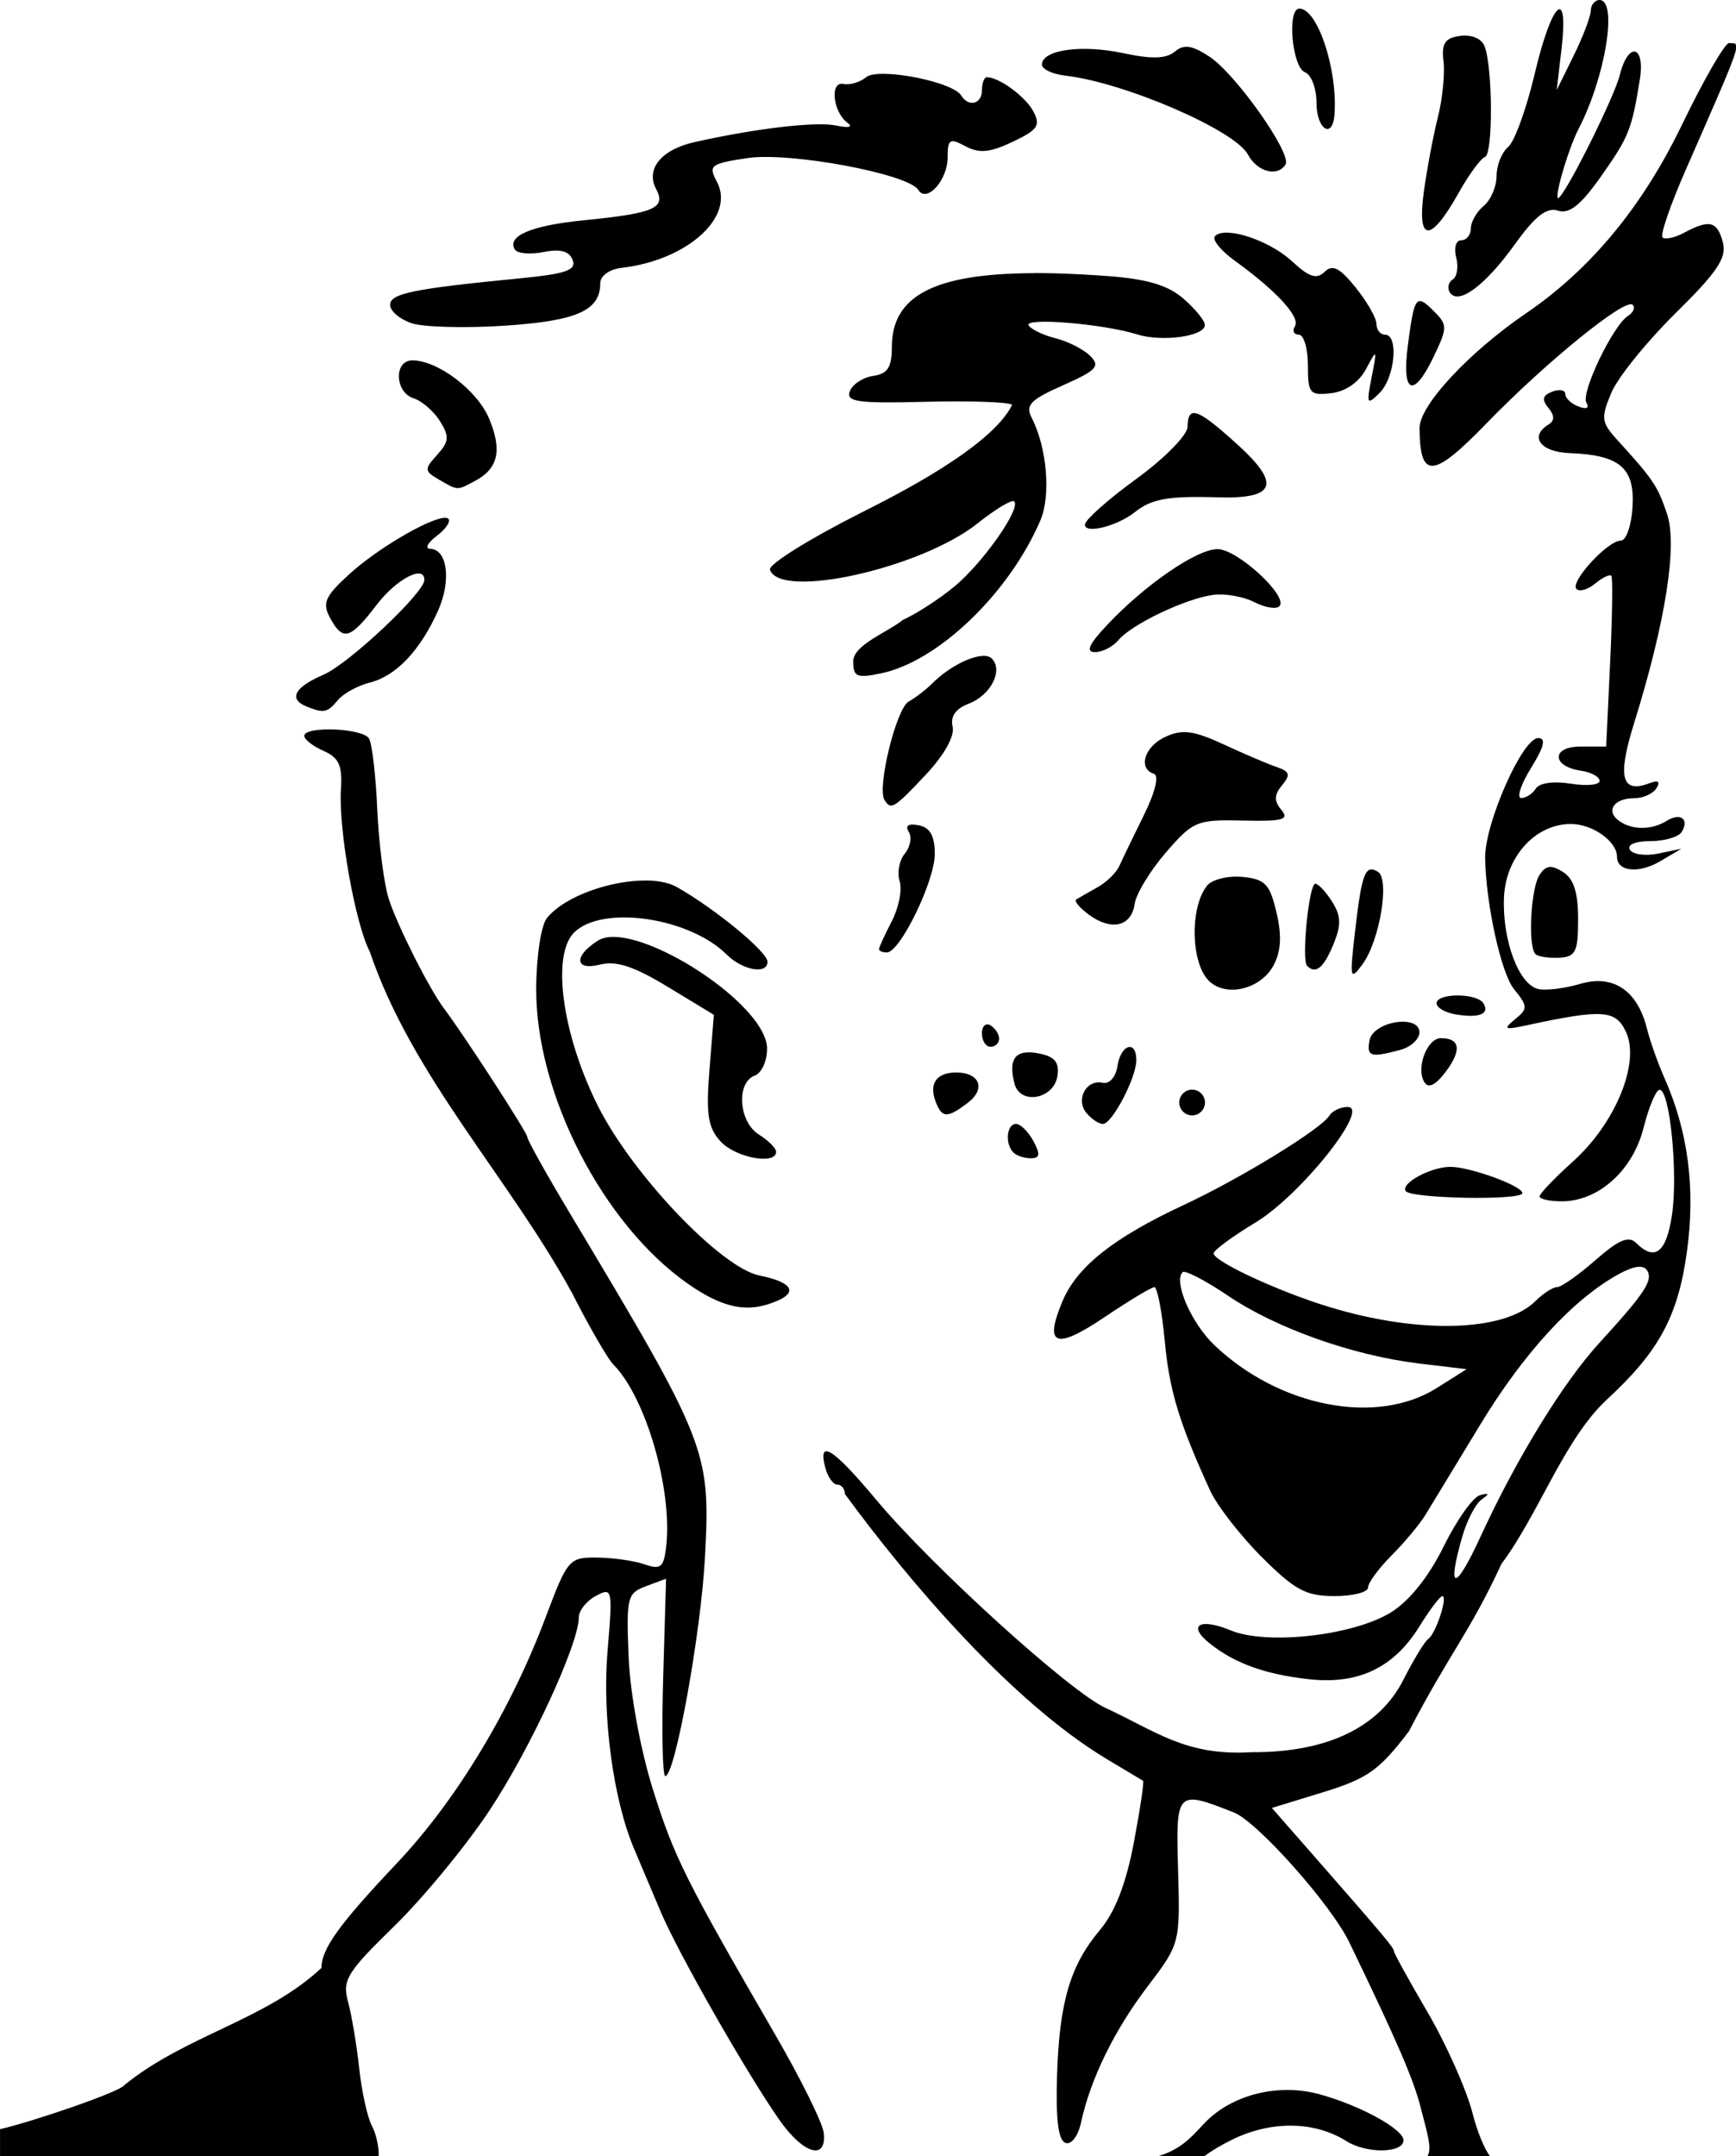 <?xml version="1.0" encoding="UTF-8" standalone="no"?>
<!-- Created with Inkscape (http://www.inkscape.org/) -->

<svg
   width="53.547mm"
   height="66.486mm"
   viewBox="0 0 53.547 66.486"
   version="1.1"
   id="svg5"
   xml:space="preserve"
   inkscape:version="1.2 (dc2aedaf03, 2022-05-15)"
   sodipodi:docname="Happy cartoon boy.svg"
   xmlns:inkscape="http://www.inkscape.org/namespaces/inkscape"
   xmlns:sodipodi="http://sodipodi.sourceforge.net/DTD/sodipodi-0.dtd"
   xmlns="http://www.w3.org/2000/svg"
   xmlns:svg="http://www.w3.org/2000/svg"
   xmlns:rdf="http://www.w3.org/1999/02/22-rdf-syntax-ns#"
   xmlns:cc="http://creativecommons.org/ns#"
   xmlns:dc="http://purl.org/dc/elements/1.1/"><title
     id="title408">Happy cartoon boy</title><sodipodi:namedview
     id="namedview7"
     pagecolor="#ffffff"
     bordercolor="#666666"
     borderopacity="1.0"
     inkscape:showpageshadow="2"
     inkscape:pageopacity="0.0"
     inkscape:pagecheckerboard="0"
     inkscape:deskcolor="#d1d1d1"
     inkscape:document-units="mm"
     showgrid="false"
     inkscape:zoom="0.71999537"
     inkscape:cx="397.91923"
     inkscape:cy="123.61191"
     inkscape:window-width="1920"
     inkscape:window-height="991"
     inkscape:window-x="-9"
     inkscape:window-y="-9"
     inkscape:window-maximized="1"
     inkscape:current-layer="layer1" /><defs
     id="defs2" /><g
     inkscape:label="Lager 1"
     inkscape:groupmode="layer"
     id="layer1"
     transform="translate(-39.655,-96.147)"><path
       id="path125"
       style="fill:#000000;stroke-width:0.265"
       d="m 88.993,96.147 c -0.146,0 -0.268,0.149 -0.271,0.331 -0.004,0.182 -0.242,0.807 -0.529,1.389 l -0.522,1.058 0.148,-1.257 c 0.231,-1.959 -0.296,-1.489 -0.819,0.728 -0.257,1.092 -0.628,2.118 -0.825,2.282 -0.196,0.163 -0.358,0.565 -0.358,0.893 0,0.328 -0.179,0.745 -0.397,0.926 -0.218,0.181 -0.397,0.494 -0.397,0.694 0,0.2 -0.133,0.364 -0.295,0.364 -0.165,0 -0.234,0.234 -0.157,0.529 0.076,0.291 0.028,0.597 -0.106,0.68 -0.134,0.083 -0.175,0.262 -0.091,0.398 0.255,0.412 1.088,-0.202 2.004,-1.478 0.628,-0.874 0.984,-1.152 1.333,-1.041 0.351,0.111 0.701,-0.168 1.327,-1.055 0.86,-1.22 0.951,-1.448 1.198,-2.993 0.17,-1.062 -0.361,-1.175 -0.619,-0.132 -0.159,0.643 -1.533,3.422 -1.864,3.77 -0.226,0.238 0.246,-1.44 0.596,-2.116 0.827,-1.598 1.212,-3.969 0.644,-3.969 z m -9.259,0.265 c -0.387,0 -0.226,1.811 0.174,1.964 0.195,0.075 0.354,0.497 0.354,0.938 0,0.838 0.507,1.146 0.558,0.339 0.089,-1.399 -0.529,-3.241 -1.086,-3.241 z m 5.09,0.831 c -0.042,7.23e-4 -0.085,0.004 -0.129,0.01 -0.475,0.067 -0.58,0.229 -0.514,0.791 0.045,0.388 -0.034,1.162 -0.175,1.72 -0.141,0.558 -0.336,1.592 -0.433,2.3 -0.216,1.57 0.205,1.582 1.074,0.031 0.317,-0.567 0.683,-1.065 0.812,-1.108 0.252,-0.084 0.242,-2.752 -0.013,-3.416 -0.068,-0.176 -0.259,-0.294 -0.498,-0.321 -0.04,-0.004 -0.081,-0.006 -0.123,-0.006 z m 8.167,0.227 c -0.13,0 -0.788,1.142 -1.462,2.537 -1.215,2.514 -2.806,4.438 -4.797,5.797 -1.778,1.214 -3.295,2.846 -3.291,3.542 0.009,1.588 0.414,1.561 2.059,-0.137 1.833,-1.891 4.291,-3.886 4.513,-3.664 0.086,0.086 0.023,0.238 -0.138,0.34 -0.468,0.293 -1.471,2.386 -1.286,2.685 0.099,0.161 6.15e-4,0.207 -0.243,0.114 -0.226,-0.087 -0.41,-0.26 -0.41,-0.386 0,-0.125 -0.182,-0.159 -0.404,-0.073 -0.297,0.114 -0.329,0.245 -0.119,0.498 0.197,0.238 0.199,0.395 0.007,0.514 -0.603,0.373 -0.252,0.849 0.651,0.883 1.546,0.058 2.011,0.454 1.94,1.653 -0.034,0.574 -0.196,1.044 -0.36,1.044 -0.408,0 -1.582,1.279 -1.369,1.492 0.094,0.094 0.355,0.018 0.58,-0.169 0.225,-0.187 0.448,-0.293 0.495,-0.236 0.047,0.057 0.029,1.265 -0.038,2.684 l -0.122,2.58 h -0.784 c -0.911,0 -0.904,0.611 0.008,0.746 0.316,0.046 0.574,0.188 0.574,0.314 0,0.126 -0.401,0.164 -0.892,0.085 -0.522,-0.085 -0.968,-0.023 -1.074,0.149 -0.1,0.162 -0.303,0.294 -0.452,0.294 -0.149,0 -0.013,-0.417 0.302,-0.926 0.408,-0.659 0.471,-0.925 0.22,-0.923 -0.489,0.004 -1.651,2.637 -1.635,3.702 0.022,1.409 0.492,3.548 0.888,4.037 0.432,0.534 0.435,0.605 0.034,0.933 -0.378,0.31 -0.332,0.334 0.36,0.185 2.352,-0.507 2.751,-0.479 3.068,0.217 0.432,0.949 -0.335,2.811 -1.642,3.984 -0.566,0.508 -1.029,0.992 -1.029,1.075 0,0.083 0.309,0.152 0.687,0.152 1.131,0 2.19,-0.953 2.521,-2.268 0.162,-0.645 0.385,-1.171 0.494,-1.171 0.318,0 0.573,2.585 0.382,3.861 -0.174,1.162 -0.53,1.438 -1.106,0.861 -0.229,-0.229 -0.538,-0.098 -1.253,0.529 -0.522,0.458 -1.055,0.834 -1.185,0.834 -0.13,0 -0.428,0.192 -0.664,0.427 -0.951,0.951 -3.587,1.028 -6.358,0.187 -1.553,-0.471 -3.572,-1.407 -3.572,-1.655 0,-0.095 0.581,-0.523 1.291,-0.951 1.391,-0.839 3.564,-3.564 2.841,-3.564 -0.218,0 -0.471,0.12 -0.562,0.268 -0.257,0.416 -2.74,1.938 -4.496,2.757 -2.171,1.012 -3.293,1.905 -3.74,2.975 -0.571,1.366 -0.209,1.499 1.304,0.48 0.754,-0.508 1.445,-0.923 1.535,-0.923 0.09,0 0.233,0.744 0.319,1.654 0.145,1.542 0.44,2.515 1.398,4.614 0.212,0.464 0.928,1.387 1.592,2.051 1.022,1.022 1.365,1.207 2.244,1.207 0.571,0 1.037,-0.118 1.037,-0.263 0,-0.144 0.327,-0.591 0.728,-0.992 0.4,-0.402 0.872,-0.968 1.049,-1.259 0.176,-0.291 0.936,-1.541 1.687,-2.778 1.344,-2.212 2.857,-3.858 4.261,-4.632 0.472,-0.26 0.77,-0.3 0.883,-0.118 0.19,0.307 -0.066,0.695 -1.475,2.237 -1.122,1.227 -2.552,3.558 -3.665,5.976 -0.782,1.699 -1.049,1.696 -0.561,-0.006 0.143,-0.498 0.411,-1.013 0.595,-1.143 0.254,-0.18 0.241,-0.212 -0.054,-0.131 -0.214,0.058 -0.717,0.77 -1.117,1.582 -0.461,0.935 -1.057,1.679 -1.627,2.031 -1.155,0.714 -3.825,1.015 -4.934,0.556 -0.972,-0.403 -1.359,-0.158 -0.644,0.408 0.774,0.612 1.706,0.946 3.053,1.096 1.524,0.169 2.618,-0.355 3.407,-1.63 0.317,-0.513 0.634,-0.932 0.705,-0.932 0.181,0 -0.202,1.163 -0.437,1.323 -0.106,0.073 -0.449,0.636 -0.761,1.251 -0.751,1.481 -2.366,2.251 -4.693,2.238 -2.027,0.124 -2.945,-0.651 -4.495,-1.364 -1.1,-0.5 -5.363,-4.369 -7.079,-6.424 -1.324,-1.586 -1.804,-1.889 -1.569,-0.992 0.076,0.291 0.244,0.529 0.372,0.529 0.129,0 0.234,0.13 0.234,0.288 2.024,2.762 5.158,6.416 8.07,8.17 0.582,0.346 1.089,0.649 1.127,0.674 0.038,0.024 -0.091,0.884 -0.285,1.912 -0.237,1.254 -0.578,2.135 -1.038,2.681 -0.928,1.103 -1.26,2.231 -1.331,4.526 -0.041,1.327 0.041,1.971 0.261,2.048 0.182,0.064 0.39,-0.211 0.482,-0.635 0.289,-1.337 1.023,-2.837 2.049,-4.186 1,-1.315 1.006,-1.336 0.943,-3.572 -0.07,-2.481 -0.057,-2.494 1.716,-1.799 0.726,0.285 3.001,2.84 3.563,4.003 1.476,3.054 1.985,4.232 2.206,5.107 0.199,0.791 0.357,1.238 0.206,1.496 h 1.932 c -0.173,-0.223 -0.393,-0.751 -0.542,-1.333 -0.186,-0.725 -0.807,-2.12 -1.381,-3.102 -0.574,-0.982 -1.043,-1.832 -1.043,-1.89 0,-0.107 -0.285,-0.446 -2.51,-2.987 l -1.254,-1.431 1.585,-0.486 c 1.365,-0.419 1.731,-0.679 2.641,-1.876 1.243,-2.392 1.858,-3.012 2.857,-5.166 1.16,-1.556 1.929,-3.836 3.248,-5.064 1.599,-1.47 2.194,-2.564 2.468,-4.539 0.273,-1.969 0.044,-3.729 -0.702,-5.406 -0.194,-0.437 -0.433,-1.112 -0.53,-1.502 -0.291,-1.169 -1.043,-1.673 -2.05,-1.374 -0.471,0.14 -1.054,0.213 -1.294,0.162 -0.599,-0.127 -1.111,-1.474 -1.065,-2.801 0.044,-1.271 0.963,-2.29 2.065,-2.29 0.669,0 1.422,0.536 1.422,1.011 0,0.459 0.674,0.527 1.336,0.136 l 0.649,-0.383 -0.712,0.148 c -0.391,0.082 -0.785,0.029 -0.875,-0.117 -0.096,-0.155 0.166,-0.266 0.629,-0.266 0.437,0 0.872,-0.127 0.968,-0.282 0.244,-0.394 -0.038,-0.608 -0.456,-0.347 -0.464,0.29 -1.068,0.294 -1.47,0.008 -0.43,-0.305 -0.169,-0.702 0.46,-0.702 0.274,0 0.584,-0.139 0.689,-0.31 0.125,-0.202 0.053,-0.257 -0.207,-0.157 -0.87,0.334 -1.006,-0.169 -0.49,-1.826 0.978,-3.141 1.351,-5.505 1.022,-6.476 -0.294,-0.869 -0.421,-1.056 -1.534,-2.28 -0.495,-0.544 -0.511,-0.675 -0.183,-1.455 0.198,-0.472 1.089,-1.574 1.978,-2.45 1.289,-1.27 1.586,-1.713 1.463,-2.183 -0.173,-0.66 -0.412,-0.721 -1.191,-0.304 -0.294,0.157 -0.597,0.224 -0.672,0.148 -0.076,-0.076 0.244,-1.008 0.711,-2.072 1.776,-4.05 1.731,-3.919 1.354,-3.919 z m -16.781,0.122 c -0.113,0.01 -0.214,0.06 -0.321,0.149 -0.265,0.22 -0.712,0.233 -1.589,0.045 -1.277,-0.272 -2.486,-0.106 -2.508,0.345 -0.007,0.146 0.318,0.302 0.723,0.349 1.827,0.21 5.229,1.679 5.632,2.432 0.287,0.537 0.916,0.703 1.161,0.306 0.203,-0.328 -1.539,-2.794 -2.347,-3.324 -0.271,-0.178 -0.468,-0.275 -0.633,-0.299 -0.041,-0.006 -0.08,-0.007 -0.118,-0.004 z m -9.26,0.832 c -0.271,-0.004 -0.484,0.026 -0.578,0.103 -0.188,0.156 -0.504,0.25 -0.701,0.209 -0.431,-0.091 -0.325,0.873 0.131,1.203 0.177,0.128 0.029,0.161 -0.357,0.079 -0.613,-0.131 -2.476,0.088 -4.366,0.511 -1.026,0.23 -1.517,0.83 -1.185,1.45 0.313,0.585 -0.058,0.745 -2.232,0.961 -1.621,0.161 -2.383,0.485 -2.125,0.903 0.077,0.124 0.475,0.158 0.885,0.076 0.519,-0.104 0.791,-0.03 0.896,0.244 0.121,0.315 -0.202,0.428 -1.615,0.566 -3.303,0.322 -4.015,0.467 -4.015,0.82 0,0.19 0.299,0.444 0.665,0.566 0.366,0.122 1.66,0.156 2.876,0.075 2.224,-0.148 2.941,-0.467 2.941,-1.311 0,-0.227 0.284,-0.429 0.661,-0.473 2.026,-0.233 3.513,-1.576 2.937,-2.653 -0.271,-0.507 -0.204,-0.559 0.946,-0.732 1.301,-0.195 4.961,0.487 5.266,0.982 0.258,0.418 0.905,-0.299 0.905,-1.003 0,-0.564 0.063,-0.604 0.549,-0.344 0.426,0.228 0.754,0.197 1.458,-0.136 0.775,-0.368 0.868,-0.505 0.635,-0.94 -0.246,-0.46 -1.053,-1.051 -1.434,-1.051 -0.082,0 -0.149,0.179 -0.149,0.397 0,0.432 -0.411,0.538 -0.642,0.165 -0.201,-0.325 -1.538,-0.653 -2.351,-0.666 z m 10.586,4.896 c -0.182,-0.006 -0.325,0.027 -0.403,0.109 -0.099,0.104 0.172,0.442 0.602,0.753 1.285,0.928 2.036,1.743 1.863,2.022 -0.089,0.144 -0.036,0.263 0.118,0.263 0.154,0 0.281,0.425 0.281,0.944 0,0.872 0.055,0.937 0.721,0.86 0.445,-0.052 0.856,-0.337 1.073,-0.745 0.34,-0.638 0.346,-0.629 0.173,0.25 -0.166,0.84 -0.147,0.878 0.249,0.482 0.469,-0.469 0.59,-1.79 0.165,-1.79 -0.146,0 -0.265,-0.149 -0.266,-0.331 -7.22e-4,-0.182 -0.29,-0.688 -0.642,-1.124 -0.493,-0.611 -0.713,-0.722 -0.958,-0.483 -0.244,0.239 -0.475,0.165 -0.999,-0.321 -0.533,-0.494 -1.431,-0.868 -1.977,-0.886 z m -5.987,1.251 c -3.093,0.008 -4.385,0.71 -4.385,2.273 0,0.632 -0.128,0.831 -0.573,0.894 -0.315,0.045 -0.64,0.257 -0.723,0.472 -0.127,0.33 0.237,0.381 2.349,0.327 1.374,-0.035 2.57,0.008 2.657,0.095 -0.647,1.322 -3.68,2.832 -4.659,3.327 -1.598,0.805 -2.863,1.595 -2.811,1.755 0.305,0.93 4.657,-0.039 6.402,-1.426 0.556,-0.442 1.065,-0.748 1.132,-0.681 0.216,0.216 -0.963,1.896 -1.839,2.622 -0.468,0.387 -1.184,0.852 -1.592,1.032 -0.45,0.372 -1.525,0.762 -1.535,1.278 0,0.481 0.108,0.528 0.86,0.372 1.759,-0.365 3.951,-2.47 4.915,-4.72 0.327,-0.763 0.201,-2.249 -0.268,-3.156 -0.204,-0.395 -0.047,-0.559 0.965,-1.007 1.035,-0.458 1.156,-0.588 0.84,-0.904 -0.203,-0.203 -0.682,-0.448 -1.065,-0.544 -0.383,-0.096 -0.758,-0.275 -0.835,-0.398 -0.156,-0.253 2.296,-0.051 3.342,0.276 0.781,0.244 2.093,0.061 2.093,-0.291 0,-0.13 -0.297,-0.493 -0.659,-0.809 -0.476,-0.414 -1.12,-0.607 -2.315,-0.696 -0.595,-0.044 -1.147,-0.073 -1.655,-0.086 -0.222,-0.006 -0.437,-0.008 -0.643,-0.008 z m 11.894,0.86 c -0.169,0.019 -0.237,0.406 -0.362,1.366 -0.197,1.506 0.173,1.656 0.807,0.326 0.415,-0.87 0.415,-0.96 0.002,-1.373 -0.208,-0.208 -0.346,-0.33 -0.447,-0.318 z m -31.07,1.829 c -0.576,0 -0.541,0.985 0.041,1.17 0.255,0.081 0.62,0.398 0.812,0.704 0.296,0.473 0.282,0.63 -0.086,1.038 -0.404,0.446 -0.4,0.499 0.048,0.76 0.601,0.349 0.554,0.348 1.13,0.039 0.707,-0.378 0.831,-0.944 0.422,-1.919 -0.366,-0.871 -1.582,-1.793 -2.367,-1.793 z m 24.076,1.628 c -0.117,0.023 -0.16,0.168 -0.164,0.422 -0.004,0.256 -0.714,0.976 -1.587,1.61 -0.869,0.631 -1.58,1.264 -1.58,1.407 0,0.297 1.007,0.042 1.548,-0.392 0.502,-0.403 1.037,-0.499 2.527,-0.452 1.817,0.057 1.99,-0.399 0.619,-1.64 -0.767,-0.695 -1.168,-0.994 -1.363,-0.956 z m -23.12,3.23 c -0.519,0.062 -2.051,0.958 -2.911,1.745 -0.737,0.673 -0.827,0.879 -0.586,1.33 0.395,0.738 0.625,0.675 1.44,-0.393 0.61,-0.8 1.473,-1.25 1.473,-0.769 0,0.394 -2.338,2.59 -3.109,2.921 -0.896,0.384 -1.094,0.752 -0.529,0.98 0.537,0.217 0.647,0.194 0.97,-0.196 0.169,-0.204 0.616,-0.448 0.993,-0.543 0.804,-0.202 1.546,-0.986 2.097,-2.215 0.413,-0.922 0.29,-1.893 -0.242,-1.907 -0.172,-0.005 -0.084,-0.182 0.197,-0.394 0.28,-0.212 0.444,-0.452 0.363,-0.533 -0.028,-0.028 -0.081,-0.036 -0.156,-0.027 z m 23.88,0.963 c -0.643,0 -2.242,1.1 -3.413,2.347 -0.56,0.596 -0.661,0.828 -0.363,0.828 0.228,0 0.553,-0.168 0.723,-0.373 0.404,-0.486 2.09,-1.288 2.931,-1.393 0.364,-0.045 0.929,0.055 1.256,0.224 0.327,0.169 0.675,0.226 0.774,0.128 0.296,-0.296 -1.291,-1.762 -1.908,-1.762 z m -7.176,3.292 c -0.03,-0.002 -0.062,-10e-4 -0.096,0.002 -0.404,0.032 -1.053,0.373 -1.524,0.844 -0.192,0.192 -0.521,0.445 -0.731,0.562 -0.382,0.214 -0.981,2.654 -0.745,3.035 0.199,0.321 0.297,0.261 1.283,-0.79 0.565,-0.603 0.886,-1.18 0.818,-1.47 -0.074,-0.315 0.093,-0.556 0.492,-0.707 0.686,-0.261 1.08,-1.031 0.714,-1.397 -0.048,-0.048 -0.121,-0.074 -0.211,-0.079 z m -20.069,2.27 c -0.474,-0.019 -0.924,0.041 -0.924,0.196 0,0.111 0.268,0.319 0.595,0.463 0.475,0.208 0.583,0.449 0.536,1.187 -0.079,1.224 0.441,4.144 0.89,5.004 1.302,3.847 4.286,6.952 6.246,10.54 0.49,0.969 1.095,2.019 1.258,2.182 1.009,1.009 1.842,3.873 1.637,5.634 -0.074,0.633 -0.17,0.71 -0.663,0.538 -0.317,-0.11 -0.977,-0.205 -1.467,-0.21 -0.862,-0.009 -0.913,0.05 -1.587,1.844 -1.081,2.872 -2.763,5.651 -4.588,7.581 -1.779,1.881 -2.327,2.642 -2.327,3.23 -1.727,1.616 -4.206,2.081 -6.085,3.619 -0.148,0.208 -2.78,1.108 -3.829,1.354 v 0.827 h 11.68 c 0.008,-0.284 -0.078,-0.682 -0.207,-0.924 -0.14,-0.261 -0.317,-1.06 -0.394,-1.777 -0.077,-0.717 -0.232,-1.64 -0.344,-2.051 -0.183,-0.674 -0.044,-0.903 1.423,-2.335 0.894,-0.873 2.218,-2.48 2.941,-3.572 1.253,-1.89 2.753,-5.131 2.753,-5.949 0,-0.21 0.237,-0.509 0.527,-0.664 0.51,-0.273 0.522,-0.22 0.36,1.695 -0.171,2.018 0.175,4.593 0.821,6.109 0.186,0.437 0.553,1.305 0.816,1.93 0.533,1.265 2.642,4.965 3.664,6.426 0.738,1.055 1.465,1.266 1.367,0.397 -0.034,-0.303 -0.706,-1.663 -1.493,-3.021 -2.78,-4.797 -3.125,-5.489 -3.781,-7.585 -0.382,-1.221 -0.697,-2.942 -0.744,-4.068 -0.076,-1.838 -0.045,-1.966 0.537,-2.183 l 0.618,-0.23 -0.089,3.043 c -0.049,1.674 -0.02,3.043 0.064,3.043 0.303,-6.9e-4 1.103,-4.416 1.226,-6.769 0.171,-3.268 0.082,-3.493 -4.183,-10.611 -0.714,-1.191 -1.298,-2.238 -1.298,-2.326 0,-0.135 -1.934,-3.118 -2.578,-3.976 -0.456,-0.607 -1.449,-2.582 -1.699,-3.378 -0.147,-0.47 -0.305,-1.71 -0.351,-2.755 -0.046,-1.046 -0.161,-2.028 -0.256,-2.183 -0.098,-0.159 -0.597,-0.257 -1.071,-0.276 z m 26.196,0.08 c -0.186,0.004 -0.355,0.052 -0.549,0.141 -0.652,0.297 -0.869,0.977 -0.365,1.145 0.166,0.055 0.042,0.567 -0.31,1.279 -0.323,0.653 -0.663,1.357 -0.757,1.566 -0.094,0.209 -0.401,0.506 -0.683,0.661 -0.281,0.155 -0.571,0.322 -0.643,0.37 -0.073,0.048 0.104,0.26 0.392,0.471 0.695,0.508 1.309,0.362 1.409,-0.336 0.045,-0.311 0.478,-1.024 0.963,-1.585 0.839,-0.969 0.955,-1.017 2.373,-0.984 1.24,0.029 1.44,-0.027 1.188,-0.331 -0.229,-0.276 -0.224,-0.462 0.023,-0.759 0.267,-0.322 0.237,-0.424 -0.166,-0.561 -0.271,-0.092 -1.008,-0.406 -1.637,-0.698 -0.46,-0.213 -0.778,-0.332 -1.045,-0.367 -0.067,-0.009 -0.13,-0.013 -0.192,-0.011 z m -8.366,2.85 c -0.159,0.003 -0.199,0.08 -0.109,0.226 0.103,0.166 0.047,0.469 -0.123,0.674 -0.17,0.205 -0.241,0.587 -0.158,0.849 0.083,0.262 -0.026,0.817 -0.243,1.234 -0.216,0.417 -0.393,0.804 -0.393,0.86 0,0.056 0.109,0.102 0.242,0.102 0.407,0 1.478,-2.2 1.478,-3.037 0,-0.558 -0.144,-0.816 -0.495,-0.885 -0.08,-0.016 -0.146,-0.023 -0.199,-0.022 z m 19.642,1.311 c -0.111,0.016 -0.201,0.099 -0.299,0.252 -0.268,0.421 -0.357,2.197 -0.121,2.433 0.077,0.077 0.404,0.127 0.728,0.111 0.513,-0.026 0.588,-0.177 0.588,-1.192 0,-0.827 -0.136,-1.246 -0.471,-1.455 -0.182,-0.114 -0.314,-0.165 -0.425,-0.149 z m -5.469,0.073 c -0.019,-8.3e-4 -0.037,0.001 -0.054,0.006 -0.205,0.059 -0.305,0.55 -0.46,1.892 -0.172,1.481 -0.156,1.55 0.229,1.026 0.527,-0.716 0.847,-2.621 0.477,-2.849 -0.074,-0.045 -0.137,-0.073 -0.193,-0.075 z m -4.153,0.223 c -0.056,-5.3e-4 -0.112,0.001 -0.168,0.005 -0.333,0.024 -0.638,0.126 -0.754,0.268 -0.539,0.657 -0.511,2.378 0.048,2.937 0.524,0.524 1.601,0.267 1.999,-0.477 0.23,-0.43 0.257,-0.916 0.089,-1.629 -0.206,-0.876 -0.35,-1.027 -1.046,-1.096 -0.056,-0.005 -0.112,-0.008 -0.168,-0.009 z M 59.622,123.3 c -1.082,-0.021 -2.535,0.465 -3.097,1.157 -0.18,0.221 -0.326,1.183 -0.331,2.173 -0.015,3.239 2.053,7.265 4.677,9.102 1.109,0.777 1.881,0.92 2.787,0.516 0.614,-0.273 0.388,-0.575 -0.576,-0.768 -1.193,-0.239 -3.95,-3.141 -5.004,-5.268 -1.087,-2.192 -1.413,-4.61 -0.716,-5.307 0.86,-0.86 3.547,-0.474 4.706,0.676 0.495,0.491 1.26,0.626 1.26,0.222 0,-0.304 -1.615,-1.634 -2.796,-2.302 -0.231,-0.131 -0.551,-0.194 -0.912,-0.202 z m 20.603,0.099 c -0.195,0 -0.431,2.354 -0.253,2.532 0.265,0.265 0.51,0.067 0.807,-0.651 0.252,-0.608 0.245,-0.88 -0.032,-1.323 -0.192,-0.307 -0.427,-0.558 -0.522,-0.558 z m -21.592,1.641 c -0.217,-0.008 -0.4,0.027 -0.537,0.114 -0.748,0.472 -0.715,0.933 0.052,0.741 0.516,-0.13 1.05,0.044 2.109,0.686 l 1.417,0.859 -0.135,1.689 c -0.111,1.38 -0.049,1.785 0.339,2.213 0.455,0.503 1.716,0.74 1.716,0.323 0,-0.111 -0.238,-0.349 -0.529,-0.531 -0.623,-0.389 -0.711,-1.596 -0.132,-1.818 0.221,-0.085 0.39,-0.463 0.381,-0.852 -0.027,-1.228 -3.164,-3.37 -4.681,-3.424 z m 25.981,1.804 c -0.336,-3e-5 -0.648,0.081 -0.648,0.241 0,0.135 0.268,0.29 0.595,0.344 0.724,0.119 1.053,-0.014 0.849,-0.344 -0.099,-0.16 -0.46,-0.241 -0.796,-0.241 z m -1.635,0.81 c -0.428,-0.02 -1.012,0.207 -1.081,0.574 -0.095,0.501 0.032,0.54 0.944,0.296 0.327,-0.088 0.595,-0.332 0.595,-0.543 0,-0.213 -0.201,-0.314 -0.458,-0.327 z m -12.874,0.08 c -0.095,0.004 -0.162,0.11 -0.162,0.28 0,0.227 0.119,0.412 0.265,0.412 0.146,0 0.265,-0.112 0.265,-0.249 0,-0.137 -0.119,-0.322 -0.265,-0.412 -0.036,-0.022 -0.071,-0.032 -0.103,-0.031 z m 13.996,0.427 c -0.43,0 -0.778,0.924 -0.511,1.357 0.125,0.202 0.344,0.095 0.658,-0.321 0.5,-0.663 0.447,-1.036 -0.147,-1.036 z m -9.612,0.271 c -0.142,0.013 -0.311,0.224 -0.366,0.589 -0.052,0.341 -0.248,0.561 -0.457,0.515 -0.506,-0.111 -0.843,0.518 -0.5,0.931 0.155,0.187 0.384,0.34 0.507,0.34 0.285,0 1.032,-1.426 1.032,-1.971 0,-0.238 -0.068,-0.366 -0.158,-0.397 -0.019,-0.006 -0.039,-0.008 -0.059,-0.007 z m -3.046,0.167 c -0.074,-0.003 -0.14,4e-5 -0.199,0.01 -0.355,0.062 -0.448,0.372 -0.297,0.954 0.175,0.673 1.223,0.479 1.326,-0.245 0.06,-0.42 -0.088,-0.594 -0.587,-0.689 -0.089,-0.017 -0.17,-0.027 -0.243,-0.03 z m -2.293,0.62 c -0.609,0 -0.849,0.342 -0.634,0.902 0.196,0.51 0.355,0.515 0.991,0.033 0.564,-0.428 0.37,-0.935 -0.358,-0.935 z m 7.276,0.529 c -0.218,0 -0.397,0.179 -0.397,0.397 0,0.218 0.179,0.397 0.397,0.397 0.218,0 0.397,-0.179 0.397,-0.397 0,-0.218 -0.179,-0.397 -0.397,-0.397 z m -5.433,1.058 c -0.29,0 -0.345,0.616 -0.079,0.882 0.097,0.097 0.339,0.176 0.538,0.176 0.28,0 0.298,-0.12 0.079,-0.529 -0.156,-0.291 -0.398,-0.529 -0.538,-0.529 z m 13.401,1.323 c -0.6,0 -1.532,0.501 -1.384,0.744 0.147,0.237 3.603,0.3 3.603,0.065 0,-0.221 -1.612,-0.809 -2.219,-0.809 z m -8.208,3.239 c 0.178,0.021 0.738,0.324 1.35,0.737 1.493,1.008 3.859,1.845 5.902,2.089 l 1.455,0.174 -0.926,0.584 c -1.849,1.165 -4.852,0.584 -6.856,-1.327 -0.71,-0.677 -1.268,-1.959 -0.978,-2.249 0.009,-0.009 0.027,-0.012 0.052,-0.009 z m 3.189,25.227 c -0.993,-0.004 -1.968,0.375 -2.594,1.051 -0.439,0.475 -0.734,0.781 -1.385,0.986 h 1.413 c 0.206,-0.154 0.514,-0.341 0.874,-0.516 1.197,-0.581 2.527,-0.559 3.506,0.058 0.607,0.382 1.712,0.377 1.758,-0.009 0.04,-0.337 -1.3,-1.081 -2.584,-1.436 -0.323,-0.089 -0.656,-0.133 -0.988,-0.134 z"
       sodipodi:nodetypes="sscccssssssscssssssssssssssscsssscsssscscsssscsccscssscsscssscssscsssssssssssscssssssssssssscsssssssscssssssssssssssccsssccsssssssssccssscccsccccsscssscccssscssscsssssscssssssssssssssssssssscsscsccscsssssssssssssssssssssscssssssccssssscccsssscccscssssssscsssssssssssssscccsssssssssssssscsssssscssssssssssssscsssssssscssccccccssccssssssssccssssssssssccsssssssssssssscsssssssssssssssssscscsssssssssssscssssssssssssssssscccsssccssscssssssssssssssssssscsssssssssssssssssssssssssscsscscccsscsscsssscsscssssccccccscsccscsccc" /></g></svg>
